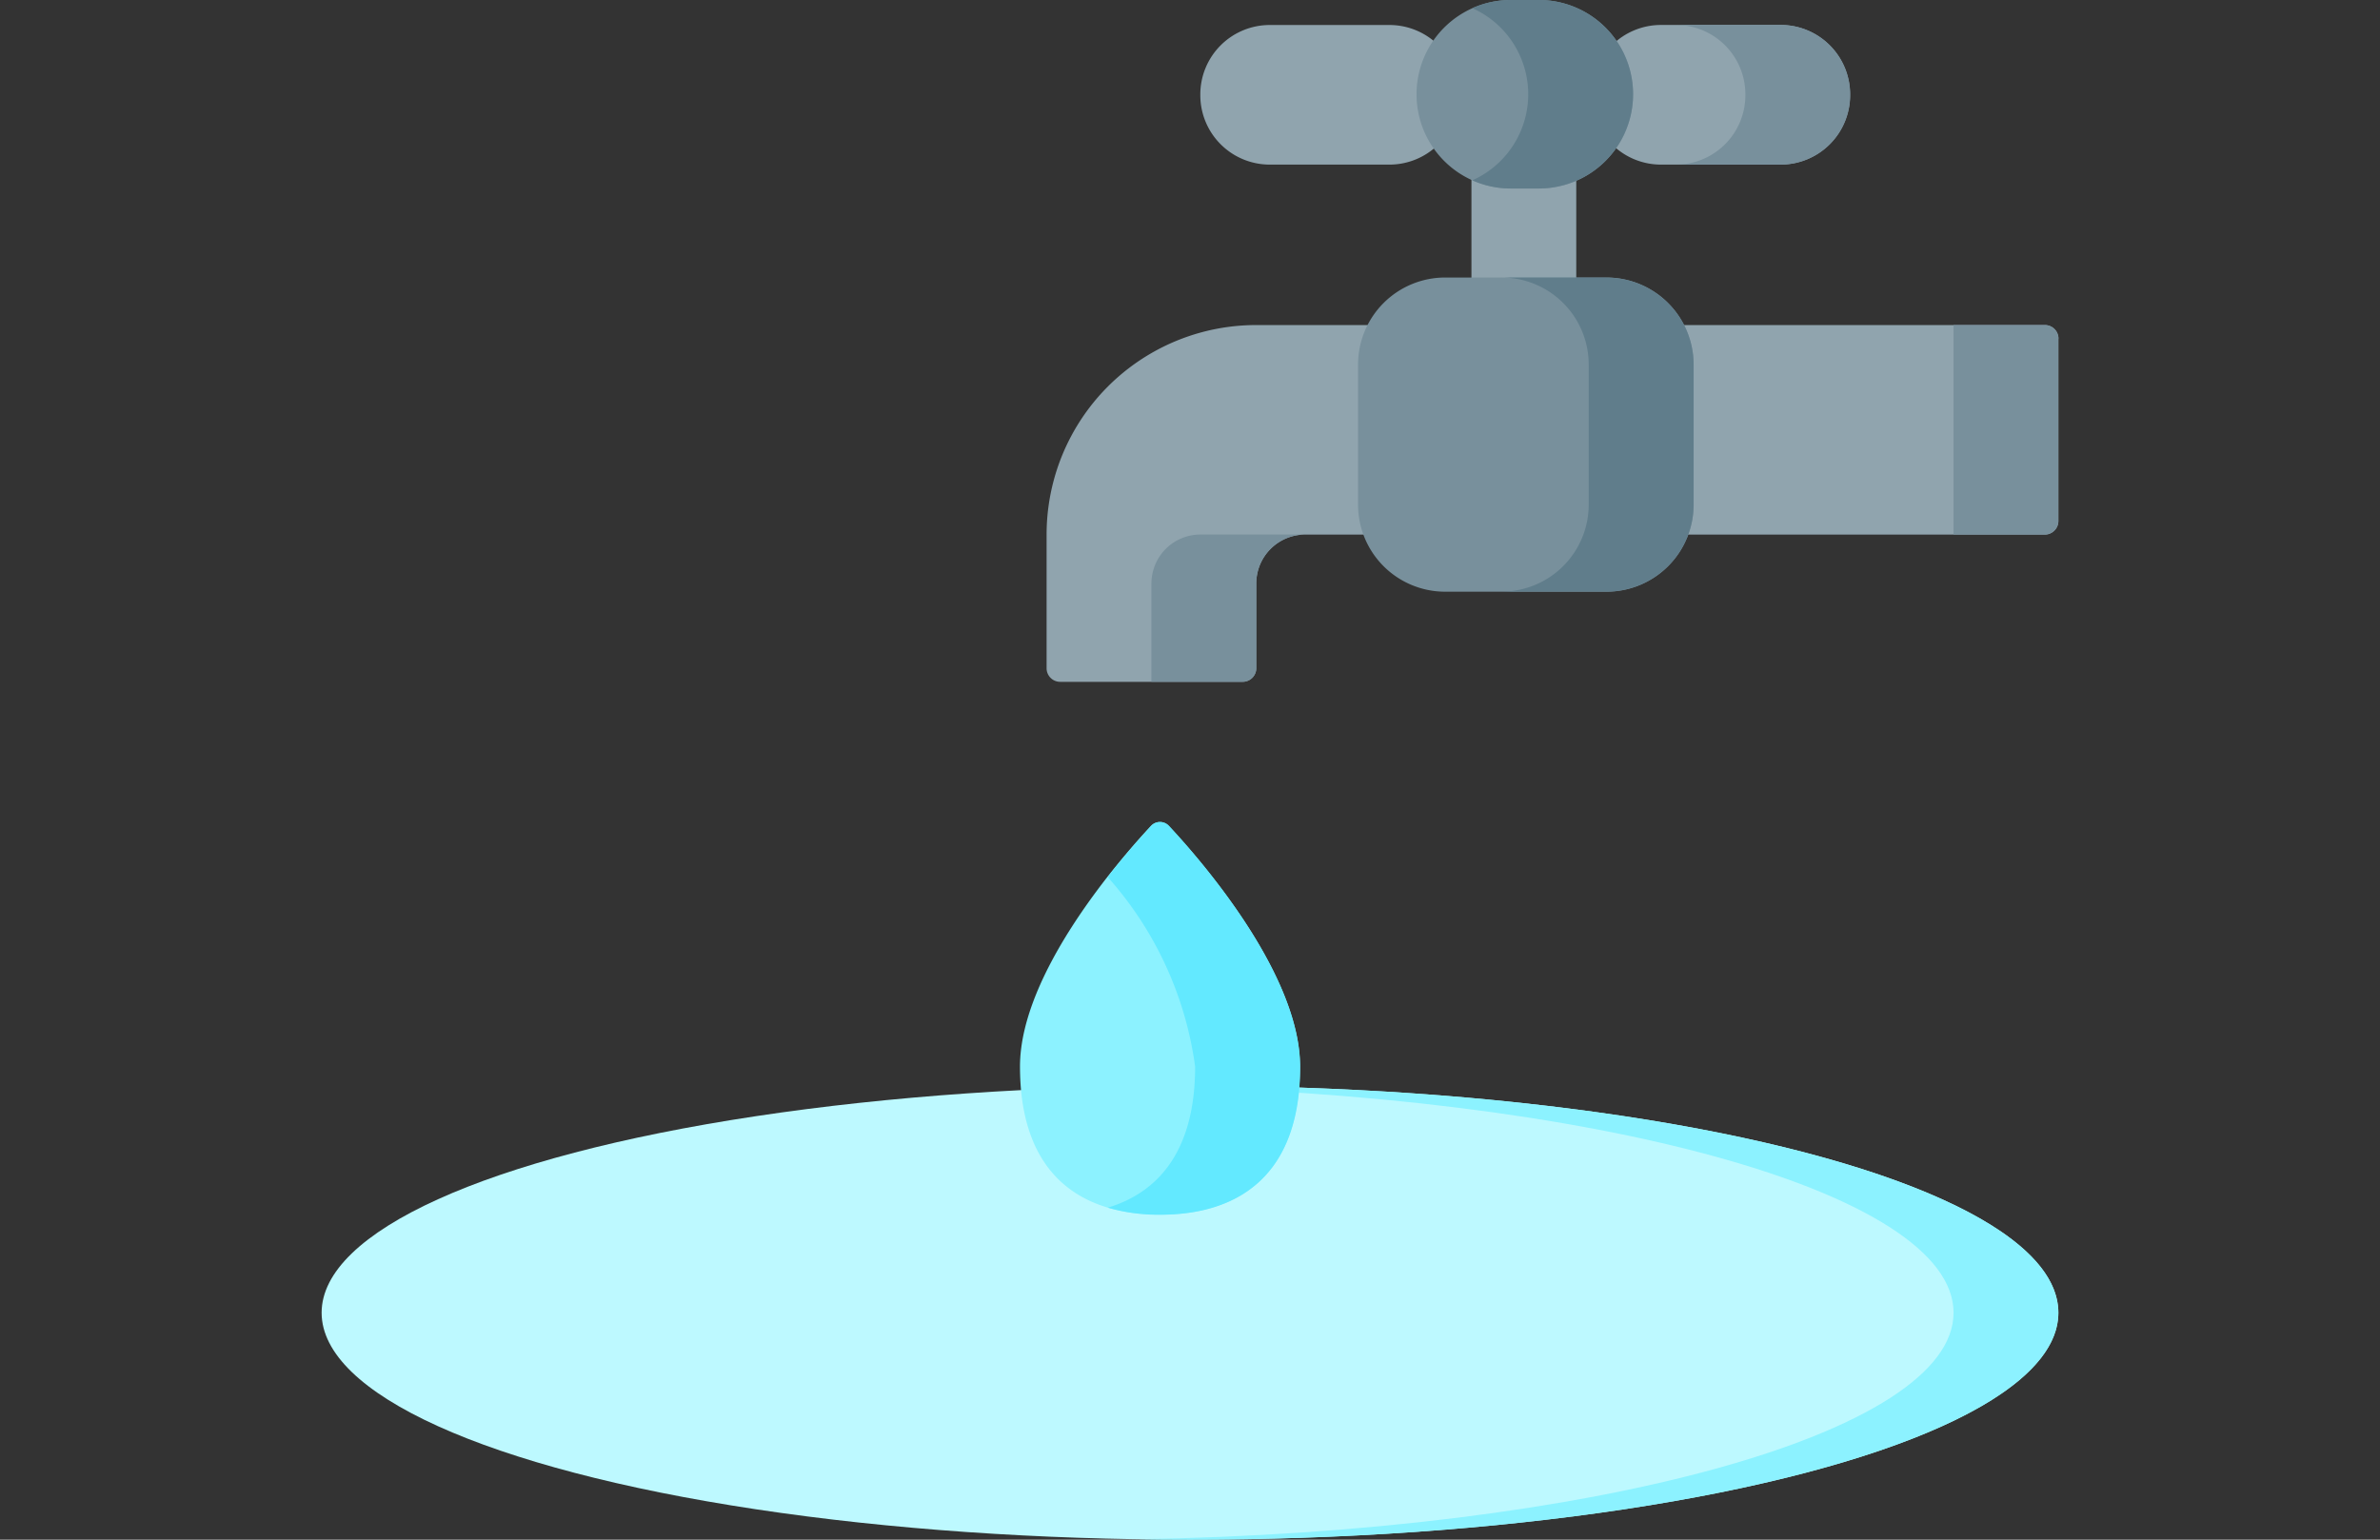 <?xml version="1.0" encoding="UTF-8"?> <svg xmlns="http://www.w3.org/2000/svg" xmlns:xlink="http://www.w3.org/1999/xlink" width="51" height="33" viewBox="0 0 51 33"><rect x="0" y="0" width="51" height="33" fill="#333333" stroke="none"/><defs><clipPath id="clip-path"><rect id="Rectangle_14" data-name="Rectangle 14" width="51" height="33" transform="translate(79 1598)" fill="#199aad"></rect></clipPath></defs><g id="Eau" transform="translate(-79 -1598)" clip-path="url(#clip-path)"><g id="clean-water" transform="translate(85.892 1595.892)"><path id="Tracé_172" data-name="Tracé 172" d="M24.639,5.052h2.246V9.61H24.639Z" fill="#90a4ae"></path><path id="Tracé_173" data-name="Tracé 173" d="M37.216,9.366v3.909a.291.291,0,0,1-.291.291H21.076a1.048,1.048,0,0,0-1.048,1.048v1.817a.291.291,0,0,1-.291.291H15.826a.291.291,0,0,1-.291-.291V13.565a4.491,4.491,0,0,1,4.493-4.49h16.9a.291.291,0,0,1,.291.291Z" fill="#90a4ae"></path><g id="Groupe_82" data-name="Groupe 82"><path id="Tracé_174" data-name="Tracé 174" d="M17.781,14.613V16.72h1.956a.291.291,0,0,0,.291-.291V14.613a1.048,1.048,0,0,1,1.048-1.048H18.83a1.048,1.048,0,0,0-1.048,1.048Z" fill="#78909c"></path><path id="Tracé_175" data-name="Tracé 175" d="M34.969,9.075v4.49h1.956a.291.291,0,0,0,.291-.291V9.366a.291.291,0,0,0-.291-.291H34.969Z" fill="#78909c"></path></g><ellipse id="Ellipse_14" data-name="Ellipse 14" cx="18.608" cy="4.864" rx="18.608" ry="4.864" transform="translate(0 25.38)" fill="#bdf9ff"></ellipse><path id="Tracé_176" data-name="Tracé 176" d="M18.608,25.38q-.566,0-1.123.009c9.754.152,17.485,2.267,17.485,4.855s-7.731,4.7-17.485,4.855q.558.009,1.123.009c10.277,0,18.608-2.178,18.608-4.864S28.885,25.38,18.608,25.38Z" fill="#8cf2ff"></path><path id="Tracé_177" data-name="Tracé 177" d="M27.531,14.79H24.076a1.867,1.867,0,0,1-1.867-1.867v-3a1.867,1.867,0,0,1,1.867-1.867h3.455A1.867,1.867,0,0,1,29.4,9.923v3A1.867,1.867,0,0,1,27.531,14.79Z" fill="#78909c"></path><path id="Tracé_178" data-name="Tracé 178" d="M27.531,8.056H25.284a1.867,1.867,0,0,1,1.868,1.866v3a1.867,1.867,0,0,1-1.868,1.866h2.246A1.867,1.867,0,0,0,29.4,12.924v-3a1.867,1.867,0,0,0-1.868-1.866Z" fill="#607d8b"></path><g id="Groupe_83" data-name="Groupe 83"><path id="Tracé_179" data-name="Tracé 179" d="M22.882,5.636H20.317a1.488,1.488,0,0,1-1.488-1.488V4.132a1.488,1.488,0,0,1,1.488-1.488h2.564A1.488,1.488,0,0,1,24.37,4.132v.016A1.488,1.488,0,0,1,22.882,5.636Z" fill="#90a4ae"></path><path id="Tracé_180" data-name="Tracé 180" d="M31.267,5.636H28.7a1.488,1.488,0,0,1-1.488-1.488V4.132A1.488,1.488,0,0,1,28.7,2.643h2.564a1.488,1.488,0,0,1,1.488,1.488v.016a1.488,1.488,0,0,1-1.488,1.488Z" fill="#90a4ae"></path><path id="Tracé_181" data-name="Tracé 181" d="M31.267,2.643H29.02a1.488,1.488,0,0,1,1.489,1.488v.017A1.488,1.488,0,0,1,29.02,5.636h2.246a1.488,1.488,0,0,0,1.489-1.488V4.131a1.488,1.488,0,0,0-1.489-1.488Z" fill="#78909c"></path></g><path id="Tracé_182" data-name="Tracé 182" d="M26.083,6.149h-.6a2.02,2.02,0,0,1,0-4.041h.6a2.02,2.02,0,0,1,0,4.041Z" fill="#78909c"></path><path id="Tracé_183" data-name="Tracé 183" d="M26.082,2.108h-.6a2.015,2.015,0,0,0-.824.175,2.02,2.02,0,0,1,0,3.69,2.015,2.015,0,0,0,.824.175h.6a2.02,2.02,0,1,0,0-4.041Z" fill="#607d8b"></path><path id="Tracé_184" data-name="Tracé 184" d="M20.965,24.966c0,2.356-1.341,3.175-3,3.175s-3-.82-3-3.175c0-2,2.15-4.453,2.807-5.158a.258.258,0,0,1,.377,0C18.816,20.513,20.965,22.971,20.965,24.966Z" fill="#8cf2ff"></path><path id="Tracé_185" data-name="Tracé 185" d="M18.158,19.808a.258.258,0,0,0-.377,0c-.2.219-.552.607-.935,1.1a7.637,7.637,0,0,1,1.872,4.061c0,1.79-.774,2.692-1.872,3.023a3.9,3.9,0,0,0,1.123.152c1.654,0,3-.82,3-3.175C20.965,22.971,18.816,20.513,18.158,19.808Z" fill="#63e9ff"></path></g></g></svg> 